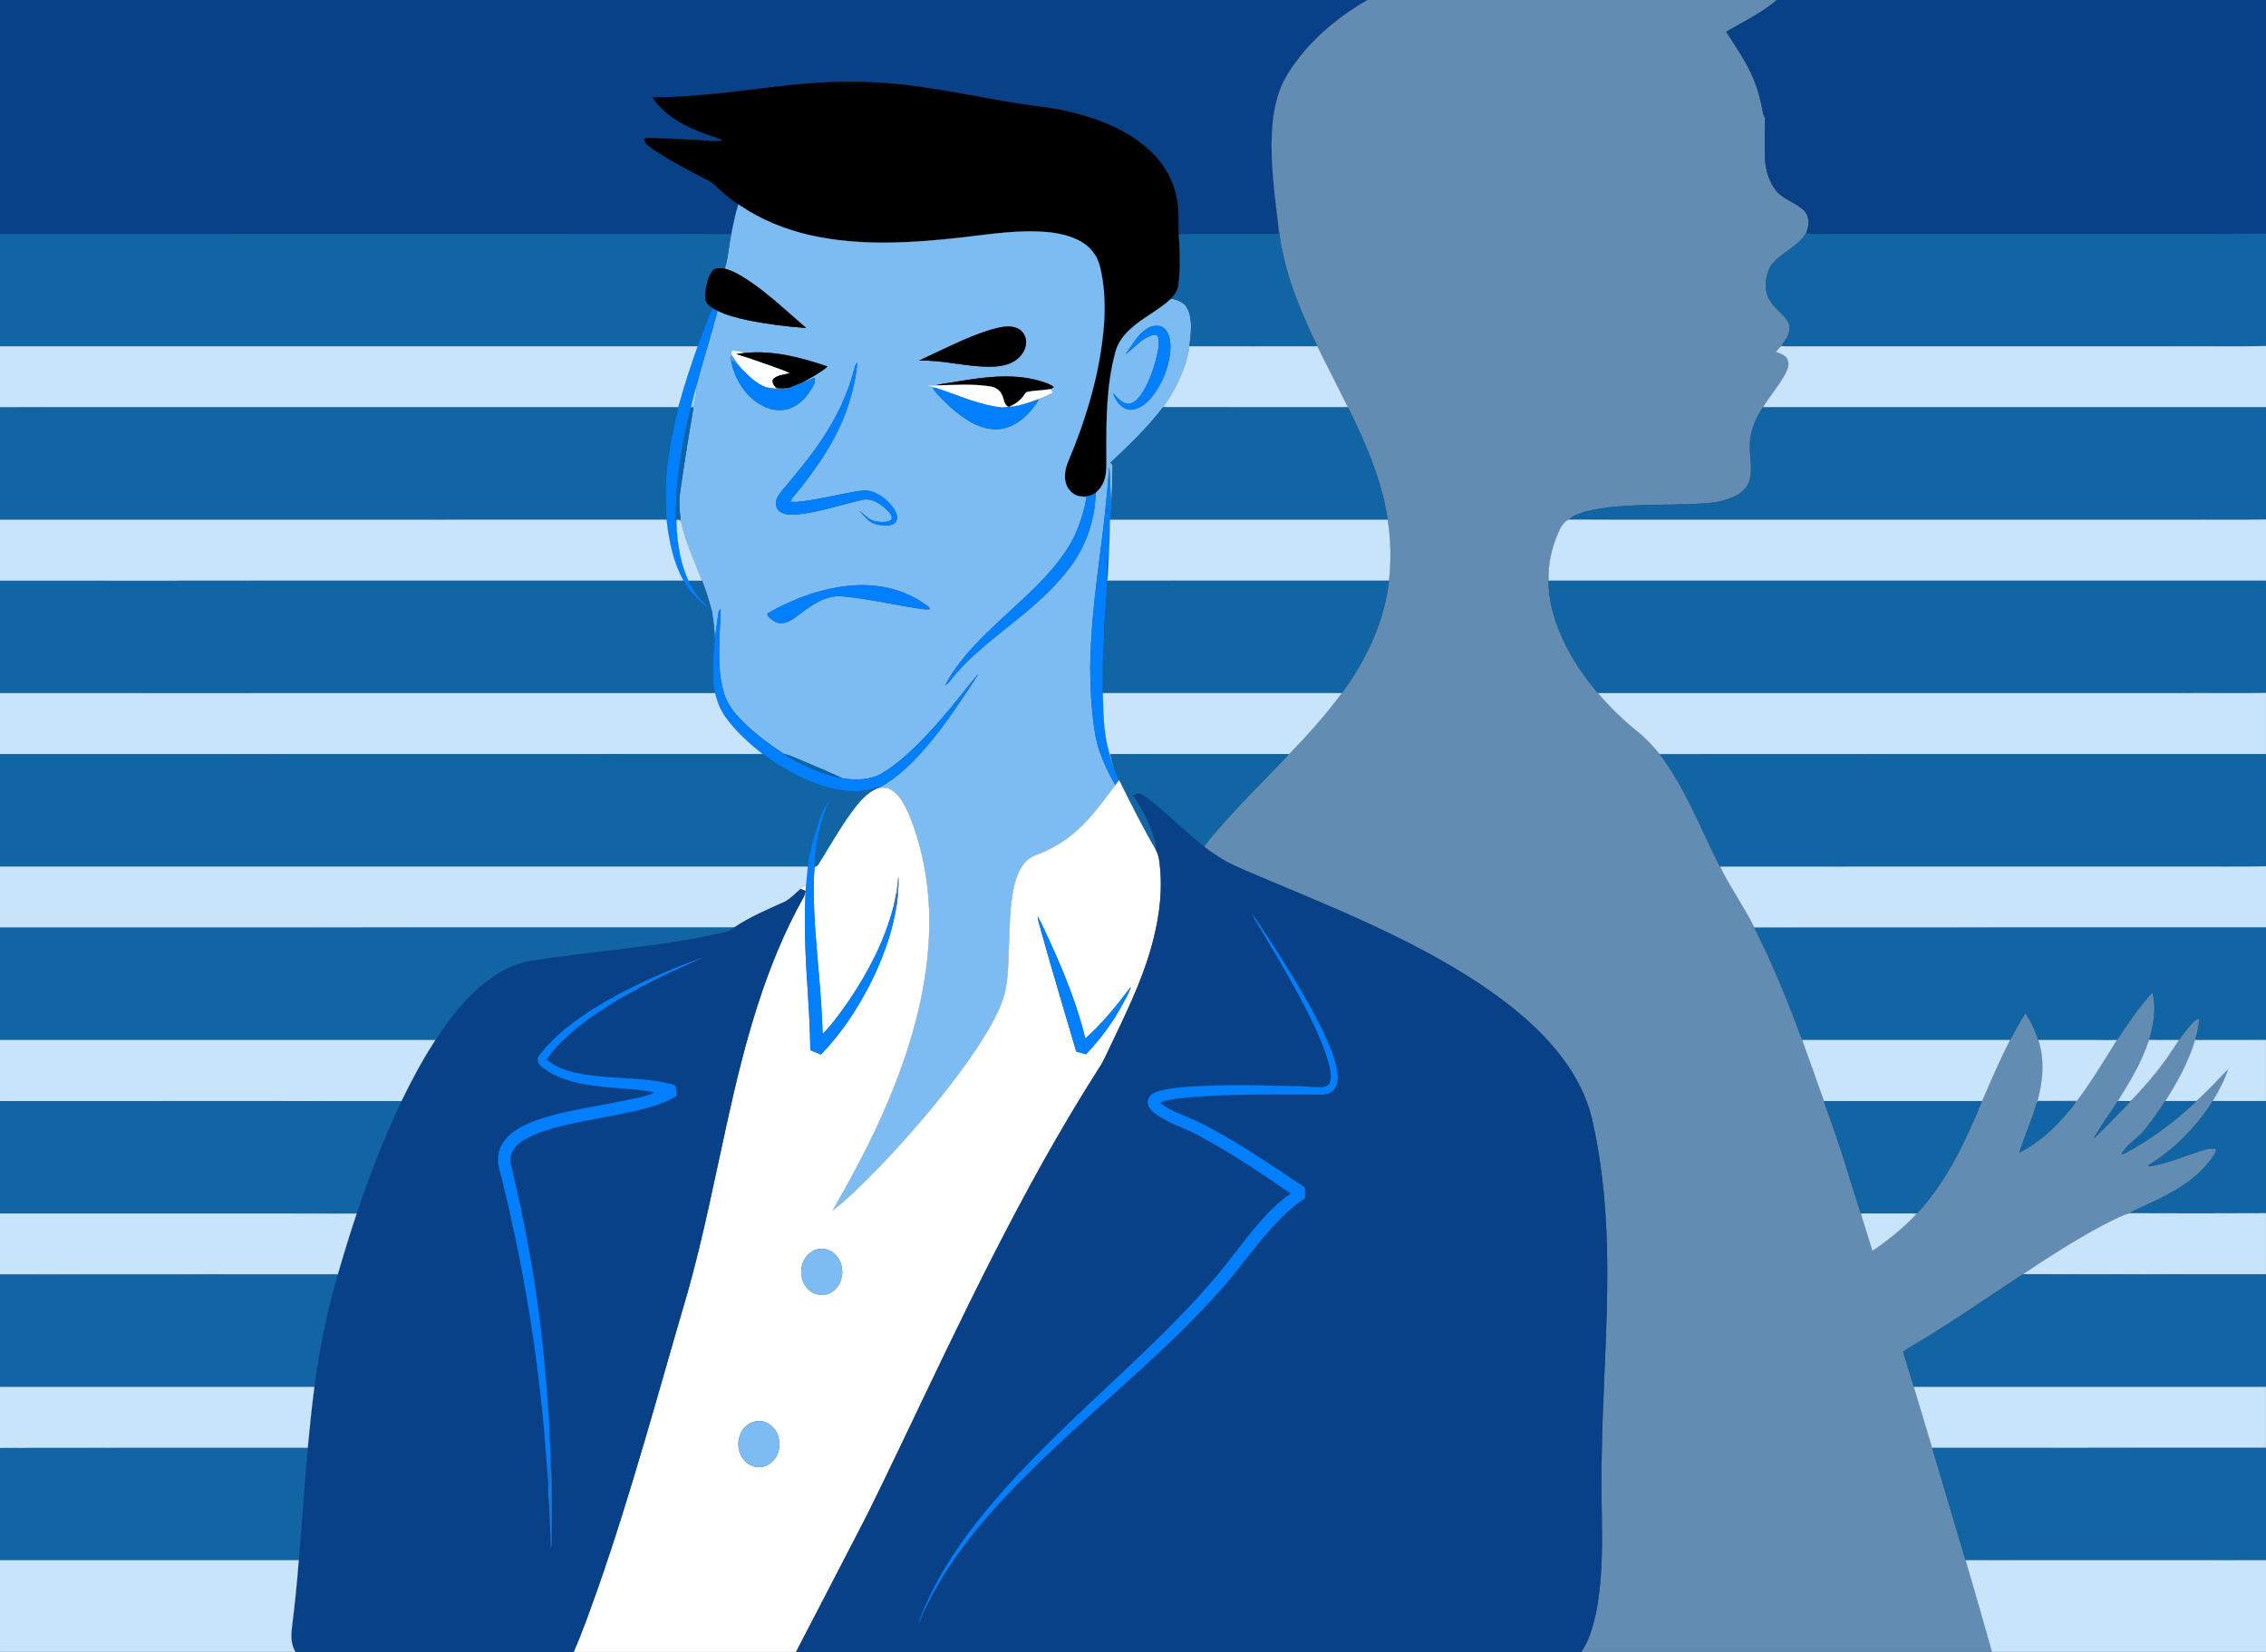 <?xml version="1.0" encoding="UTF-8"?>
<!DOCTYPE svg  PUBLIC '-//W3C//DTD SVG 1.1//EN'  'http://www.w3.org/Graphics/SVG/1.1/DTD/svg11.dtd'>
<svg enable-background="new 0 0 1920 1400" version="1.1" viewBox="0 0 1920 1400" xml:space="preserve" xmlns="http://www.w3.org/2000/svg">
<rect x="0" y="0" width="1920" height="1400" fill="#333333" stroke="none"/>
<g stroke-width=".094">
	<path d="m0 0h1158.6c-21.94 12.7-42.13 28.85-57.83 48.86-6.51 8.45-12.62 17.4-16.33 27.46-4.37 11.75-6.13 24.29-6.77 36.75-1.24 26.75 2.59 53.34 5.67 79.83 0.05 1.74 0.04 3.49 0.05 5.24-18.8 0.27-37.62-0.01-56.42 0.08-9.42 0.2-18.86-0.43-28.25 0.44-0.65-9.88 0.44-19.88-1.53-29.64-2.95-17.5-12.97-33.4-26.59-44.6-11.98-10.28-26.32-17.42-41.05-22.85-16.17-5.68-32.99-9.49-50.01-11.41-43.97-5.69-87.16-16.96-131.49-19.91-25-1.88-50.13-0.85-75.06 1.5-39.98 4.24-79.86 10.8-120.16 10.76 10.19 15.37 27.27 24.51 44.22 30.65 5.14 2.15 10.74 3.21 15.59 6.04-8.91 1.01-17.8-0.65-26.7-0.73-7.99-0.28-15.94-1.14-23.93-1.11-5.35 0.09-10.72-0.89-16.04-0.01-0.05 4.84 4.85 7.01 8.11 9.61 15.1 10.04 31.26 18.36 47.39 26.58 1.42 0.84 2.69 1.91 3.9 3.04 6.55 6.45 13.69 12.31 21.36 17.37l-1.15-0.73c-2.6 8.22-4.24 16.71-5.96 25.15-49.89-0.32-99.79-0.08-149.68-0.15-156.65-0.04-313.3 0.07-469.95-0.04v-198.18z" fill="#084188" stroke="#084188"/>
	<path d="m1158.6 0h347.02c-12.92 11.04-28.39 18.38-42.94 26.94 8.47 13.27 17.65 26.27 23.55 40.96 3.36 8.41 5.76 17.2 7.31 26.12 0.32 2.16 1.01 4.27 2.13 6.16-0.61 9.6-0.19 19.23-0.34 28.85-0.18 11.28 2.28 23.17 9.37 32.22 6.49 8.34 17.9 10.43 24.89 18.2 3.76 5.19 3.48 12.56 0.66 18.13-4.4 7.74-12.31 12.31-19.16 17.58-4.81 3.75-10.03 7.67-12.38 13.51-3.23 8.16-3.99 18.04 0.84 25.76 4.05 7.39 12.15 11.56 15.85 19.16 3.12 7.18-2.03 14.32-6.31 19.73-1.45 1.63-2.97 3.2-4.33 4.9 3.53 1.37 7.77 2.52 9.68 6.15 2.26 4.56-0.2 9.59-2.39 13.68-5.5 9.45-12.57 17.88-18.34 27.17-5.85 8.9-10.42 19.05-10.89 29.83-0.68 10.28 2.26 20.68 0.03 30.86-1.57 7.4-7.87 12.58-14.54 15.4-10.69 5.1-22.76 5.19-34.33 5.91-23.66 0.8-47.4 0.21-70.97 2.78-9.65 1.21-19.37 2.86-28.35 6.75-2.02 0.87-3.75 2.25-5.45 3.59-4.83 2.15-7.16 7.23-9.13 11.8-5.52 12.57-8.38 26.31-7.97 40.05-0.02 16.69 4.69 33.06 11.47 48.2 7.68 17.11 18.33 32.76 30.42 47.06 10.26 11.9 21.52 22.97 33.8 32.79 6.97 5.54 12.96 12.19 18.62 19.03 21.88 28.9 34.59 63.16 50.93 95.2 8.78 17.76 20.33 33.98 29.15 51.74 15.61 30.79 28.62 62.81 40.49 95.2 6.32 17.19 12.33 34.49 18.45 51.75 6 17.5 12.45 34.84 17.85 52.54 4.5 14.21 8.93 28.45 13.39 42.68 3.31 10.54 6.45 21.14 9.84 31.66 13.59-9.22 26.47-19.56 37.64-31.63 25.49-27.06 41.07-61.37 55.29-95.24 7.52-17.42 14.99-34.89 23.71-51.75 4.05-7.74 8.17-15.46 12.93-22.79 4.91 6.89 8.3 14.79 11 22.78 5.55 16.72 3.96 34.85-0.7 51.58 11.15-0.08 22.31 0.02 33.47-0.05 12.3-16.47 22.9-34.1 33.8-51.5 9.25-14.04 18.68-28.05 30.11-40.43 3.48 13.34 1.21 27.41-2.84 40.36-6.04 18.51-16.07 35.35-26.41 51.73-6.77 10.68-14.32 20.88-20.61 31.86 10.85-10.19 21.01-21.11 31.38-31.78 10.05-10.29 19.54-21.17 28.1-32.74 4.57-6.15 8.56-12.7 12.88-19.03 3.83-5.44 7.69-10.95 12.53-15.57 1.23-1.34 3.02-1.8 4.6-2.64-0.21 6.19-1.72 12.23-3.37 18.18-5.63 18.46-14.93 35.56-25.32 51.74-5.77 8.65-11.64 17.26-18.18 25.35-5.92 7.01-15.02 11.41-18.9 20.02 6.19-2.33 11.64-6.19 17.33-9.5 16.61-10.25 31.93-22.5 46.14-35.85 9.39-8.65 18.13-17.97 26.95-27.19-3.19 9.57-7.91 18.58-13.14 27.18-13.77 22-32.58 40.88-54.66 54.53 0.24 0.21 0.71 0.64 0.94 0.85 16.9-2.55 32.36-10.34 48.81-14.63 2.54-0.7 5.2-0.55 7.83-0.5-0.31 4.51-3.58 7.89-6.13 11.34-12.92 16.55-31.97 26.68-50.66 35.38-5.54 2.83-11.56 4.7-16.76 8.17-8.21 2.46-15.66 6.9-23.37 10.57-23 12.55-45.19 26.55-66.93 41.16-32.08 20.96-63.48 43.03-96.6 62.37-1.67 1.02-3.28 2.14-4.83 3.32 3.14 9.85 6.01 19.79 9.07 29.68 5.21 17.24 10.4 34.49 15.57 51.75 9.48 31.72 18.9 63.46 28.28 95.22 7.51 25.87 15.05 51.73 22.34 77.66h-348.01c6.54-9.52 9.68-20.9 12.26-32.02 8.84-43.8 3.62-88.66 5.02-132.96 0.71-53.36 4.96-106.63 4.72-160.01-0.09-43.08-3.53-86.35-13.31-128.37-8.08-32.01-29.09-59.06-53.21-80.85-26.31-23.74-56.57-42.63-87.68-59.38-38.37-20.53-78.45-37.62-118.57-54.37-14.51-6.13-29.1-12.08-43.44-18.61-9.07-4.17-17.39-9.76-25.33-15.77 4.29-6.67 9.81-12.42 14.97-18.41 18.16-20.8 37.98-40.04 56.96-60.08 15.86-16.37 31.13-33.39 44.7-51.73 20.56-27.97 36.09-60.44 39.96-95.24 2-17.2 1.51-34.64-1.07-51.75-5-33.58-18.73-65.03-33.7-95.22-8.52-17.33-17.46-34.44-25.96-51.78-15.36-31.79-29.11-65.13-32.78-100.55-3.08-26.49-6.91-53.08-5.67-79.83 0.64-12.46 2.4-25 6.77-36.75 3.71-10.06 9.82-19.01 16.33-27.46 15.7-20.01 35.89-36.16 57.83-48.86m566.18 937.93c-3.85 13.22-9.72 25.75-13.75 38.9 14.43-7.41 26.94-18.15 37.65-30.25 3.44-4.27 7.61-8.08 10.08-13.01-10.28-0.23-20.57-0.1-30.85-0.08-2.45-0.25-2.36 2.9-3.13 4.44z" fill="#628CB2" stroke="#628CB2"/>
	<path d="m1505.6 0h414.37v198.08c-50 0.32-100 0.02-150.01 0.15-78.33 0.04-156.67-0.08-235 0.05-1.62-0.13-3.18-0.41-4.73-0.7 2.82-5.57 3.1-12.94-0.66-18.13-6.99-7.77-18.4-9.86-24.89-18.2-7.09-9.05-9.55-20.94-9.37-32.22 0.15-9.62-0.27-19.25 0.34-28.85-1.12-1.89-1.81-4-2.13-6.16-1.55-8.92-3.95-17.71-7.31-26.12-5.9-14.69-15.08-27.69-23.55-40.96 14.55-8.56 30.02-15.9 42.94-26.94z" fill="#084188" stroke="#084188"/>
	<path d="m673 71.75c24.93-2.35 50.06-3.38 75.06-1.5 44.33 2.95 87.52 14.22 131.49 19.91 17.02 1.92 33.84 5.73 50.01 11.41 14.73 5.43 29.07 12.57 41.05 22.85 13.62 11.2 23.64 27.1 26.59 44.6 1.97 9.76 0.88 19.76 1.53 29.64 1.01 14.06 1.59 28.3-0.21 42.32-0.42 4.68-3.1 8.74-6.2 12.11-10.42 10-23.96 15.92-34.51 25.77-5.82 5.2-10.69 11.74-12.67 19.39-7.66 27.85-7.76 57-7.69 85.67-0.17 7.92 0.79 16.12-1.99 23.71-1.34 3.99-4.05 7.33-7.12 10.14-4.21 2.76-9.39 3.6-14.31 2.72-4.82-1.39-8.93-5.1-10.57-9.87-2.12-5.96-1.05-12.52 1.13-18.3 15.99-37.94 28.14-78.04 30.95-119.3 0.78-16.06 0.37-32.39-3.8-48.02-1.92-7.27-6.42-13.84-12.59-18.15-8.83-6.28-19.69-8.78-30.28-10.02-24.69-2.38-49.34 1.52-73.8 4.43-42.49 4.68-86.05 7.56-128.13-1.82-21.37-4.81-42.07-13.12-60.2-25.49-7.67-5.06-14.81-10.92-21.36-17.37-1.21-1.13-2.48-2.2-3.9-3.04-16.13-8.22-32.29-16.54-47.39-26.58-3.26-2.6-8.16-4.77-8.11-9.61 5.32-0.88 10.69 0.1 16.04 0.01 7.99-0.03 15.94 0.83 23.93 1.11 8.9 0.08 17.79 1.74 26.7 0.73-4.85-2.83-10.45-3.89-15.59-6.04-16.95-6.14-34.03-15.28-44.22-30.65 40.3 0.04 80.18-6.52 120.16-10.76z" stroke="#000"/>
	<path d="m619.63 198.37c1.72-8.44 3.36-16.93 5.96-25.15l1.15 0.73c18.13 12.37 38.83 20.68 60.2 25.49 42.08 9.38 85.64 6.5 128.13 1.82 24.46-2.91 49.11-6.81 73.8-4.43 10.59 1.24 21.45 3.74 30.28 10.02 6.17 4.31 10.67 10.88 12.59 18.15 4.17 15.63 4.58 31.96 3.8 48.02-2.81 41.26-14.96 81.36-30.95 119.3-2.18 5.78-3.25 12.34-1.13 18.3 1.64 4.77 5.75 8.48 10.57 9.87 2.23 0.35 4.48 0.49 6.74 0.67-3 15.95-8.1 31.76-17.27 45.28-15.21 23.05-36.57 40.9-56.55 59.6-13.53 12.77-27.04 25.78-37.75 41.09-2.97 4.38-6.17 8.7-7.98 13.73 1.13-1.06 2.31-2.1 3.32-3.28 17.47-22.91 41.48-39.36 63.35-57.69 13.97-11.64 27.47-24.08 38.37-38.72 13.79-18.11 21.59-40.68 22.08-63.4 3.07-2.81 5.78-6.15 7.12-10.14 2.78-7.59 1.82-15.79 1.99-23.71-0.07-28.67 0.03-57.82 7.69-85.67 1.98-7.65 6.85-14.19 12.67-19.39 10.55-9.85 24.09-15.77 34.51-25.77 5.48 0.98 11.43 3.21 13.92 8.64 4.66 9.92 2.62 21.27 1.57 31.75-2.81 18.84-11.33 36.34-22.39 51.68-13.12 17.24-28.83 32.25-44.57 47.05 0.48 0.38 1.42 1.12 1.89 1.5-0.15 11.26-0.4 22.53-1.04 33.78-1.32-10.48-0.59-21.1-1.96-31.56-0.6 11-1.78 21.96-2.8 32.93-4.35 42.72-11.98 85.17-12.88 128.18-0.79 11.3 0.23 22.6 0.45 33.9 0.84 11.19 1.82 22.4 3.88 33.45 2.94 14.57 9.39 28.16 16.68 41.01-11.65 15.37-22.97 31.45-38.38 43.34-7.5 5.87-15.87 10.61-24.66 14.25-4.51 1.89-9.46 3.38-12.82 7.14-5.84 6.25-8.59 14.67-10.35 22.88-3.67 17.44-3.17 35.33-4.17 53.03-0.41 13.96-0.53 28.28-5.09 41.64-5.5 15.06-14.05 28.75-22.81 42.09-19 28.16-40.72 54.39-63.38 79.66-12.48 13.85-25.46 27.23-38.92 40.12-6.17 5.77-12.39 11.54-19.21 16.55 20.31-35.14 39.22-71.22 53.8-109.15 17.36-44.84 29.02-92.57 28.29-140.9-0.77-30.13-6.26-60.41-18.28-88.16-3.39-7.08-7.3-14.73-14.39-18.74-3.06-1.88-6.76-1.67-10.17-1.29l1.06-0.65c20.48-11.63 36.22-29.72 50.51-48.09 4.26-5.59 8.26-11.36 12.35-17.08 7.08-10.19 14.14-20.44 20.54-31.07-8.25 9.75-15.95 19.95-24.15 29.74-8.92 10.73-18.2 21.18-28.12 31.01-9.08 8.92-18.76 17.39-29.79 23.84-9.89 5.72-21.83 5.74-32.82 4.11-14.42-6.75-29.24-12.6-43.84-18.94-2.01-0.84-4.14-1.3-6.23-1.83-14.38-9.6-28.48-19.96-39.96-32.99-4.49-5.17-8.33-11.02-10.39-17.59-4.95-15.24-4.52-31.47-4.13-47.28 0.09-8.42 1.42-16.83 0.76-25.25-0.92 1.57-1.68 3.23-1.79 5.08-0.85 7.13-1.93 14.24-2.9 21.37-0.02-8.15-1.28-16.19-2.44-24.22-0.3-2.09-1.16-4.03-1.75-6.03-1.77-6.73-4.08-13.29-6.56-19.77-5.2-13.52-11.3-26.72-15.45-40.63-1.05-3.41-1.43-7.01-2.83-10.3-0.69-0.19-2.06-0.56-2.75-0.75-0.13 2.89-0.3 5.77-0.35 8.66-0.3-2.96-0.72-5.92-0.83-8.89 1.01 0 3.03-0.01 4.05-0.01-1.03-7.39-1.6-14.9-0.57-22.32 3.39-24.31 7.31-48.53 11.42-72.72l-2.13 0.23 0.01-0.02c3.43-0.23 3.07-3.99 3.73-6.44 0.44-3.23 1.81-6.65 0.19-9.76 5.84-22.07 12.81-43.84 18.64-65.92 8.03 3.91 16.74 6.08 25.43 7.97 16.33 3.34 32.92 5.4 49.54 6.59-15.97-13.7-31.21-28.39-48.75-40.15-6.32-4.1-12.88-8.12-20.21-10.11 3.22-9.46 3.39-19.58 5.61-29.28m352.11 80.4c-8.17 4.79-12.17 13.73-17.77 20.95 6.99-4.49 12.02-11.71 19.92-14.83 2.35-1.03 6.25-2.56 7.47 0.76 1.25 6.79-0.49 13.67-2.12 20.25-2.92 10.03-6.54 20.05-12.5 28.71-2.56 3.59-6.01 7.31-10.66 7.69-5.71-0.45-9.36-5.39-12.99-9.21 2.31 6.65 7.14 13.87 14.93 14.13 7.74-0.29 13.99-5.86 18.55-11.66 8.16-10.53 13.34-23.38 14.86-36.62 0.56-6.63 0.51-14.07-3.81-19.55-3.94-4.67-11.32-3.95-15.88-0.62m-132.42 0.72c-21.04 6.52-40.55 16.93-60.48 26.11 20.22-0.69 39.95 5.38 60.15 5.15 6.89-0.05 14.09-0.91 20.1-4.53 5.37-3.19 9.73-8.71 10.25-15.09 0.48-5.27-2.42-10.87-7.42-12.91-7.28-3.21-15.34-0.61-22.6 1.27m-219.19 17.72c-0.07 1.33-0.74 2.75 0.06 4-2.33 1.17-1.09 3.66-0.53 5.47 2.96 13.85 10.66 27.08 22.66 34.94 7.3 4.93 16.69 7.54 25.33 4.92 9.96-2.78 17.06-11.31 21.68-20.15 1.21-1.89 1.07-4.17 1.2-6.31-3.97 1.34-7.52 3.75-11.67 4.54 7.67-4.23 15.6-8.29 22.32-13.97-22.69-7.84-46.71-13.99-70.89-11.42-2.99-2.01-6.74-1.78-10.16-2.02m103.69 15.71c-5.48 21.02-14.89 40.92-26.99 58.93-9.31 14.11-20.17 27.09-30.94 40.09-2.86 3.48-6.2 6.76-7.81 11.06-1.3 3.5-0.63 8 2.48 10.34 4.15 2.93 9.52 3.22 14.42 2.69 18.95-1.84 37.01-8.25 55.5-12.38 7.91-1.99 15.23 3.08 20.77 8.14 2.14 2.28 5.29 5.1 4.25 8.58-3.82 2.81-9.14 2.1-13.56 1.49-5.63-0.96-9.34-5.58-13.61-8.88 2.5 2.71 4.89 5.54 7.63 8.02 4.08 3.59 9.8 4.1 14.99 4.43 3.13-0.11 7.07-0.83 8.49-4.04 1.64-3.36-0.14-7.15-1.92-10.07-4.61-6.75-11.28-12.28-19.1-14.86-5.42-1.6-11.07-0.21-16.48 0.69-15.65 2.73-31.09 6.83-46.95 8.27-1.76 0.09-3.52 0-5.26-0.13 0.57-1.24 1.04-2.55 1.93-3.61 17.12-20.66 33.1-42.77 43.24-67.78 5.75-14.86 10.07-30.44 11.45-46.34-1.79 1.23-2 3.44-2.53 5.36m88.12 10.31c-6.48 1.2-13.08 1.8-19.47 3.42-2.14 0.03-4.28-0.13-6.4-0.19 2.36 0.73 4.7 1.51 7.05 2.32-0.75-0.04-2.25-0.1-3.01-0.14 1.95 3.33 4.8 5.97 7.41 8.76 7.44 7.66 15.57 14.81 24.86 20.15 8.81 5 19.41 7.89 29.43 5.16 12.31-3.52 21.85-13.33 28.32-24.01-0.58 0.05-1.73 0.16-2.31 0.22 4.86-1.76 9.73-3.57 14.21-6.21-0.6-1.04-1.29-2.01-1.98-2.96 0.7-0.42 2.1-1.27 2.79-1.69-3.95-3.21-9.03-4.38-13.81-5.77-22-5.78-45.02-2.75-67.09 0.94m-92.65 173.23c-24.44 2.54-48 11.29-69.17 23.56 0.46 3.38 4.28 5.28 6.92 7.02 7.17 3.43 14.35-1.94 19.91-6.06 10.61-8.25 22.88-17.08 37.07-15.6 20.87 1.85 41.32 6.72 62 9.93 3.96 0.51 7.97 1.6 11.97 0.9-0.8-2.38-3.54-3.32-5.34-4.83-18.26-12.84-41.42-17.14-63.36-14.92z" fill="#7DBCF2" stroke="#7DBCF2"/>
	<path d="m1083.4 192.9c3.67 35.42 17.42 68.76 32.78 100.55-36.11 0.09-72.22 0.05-108.32 0.03 1.05-10.48 3.09-21.83-1.57-31.75-2.49-5.43-8.44-7.66-13.92-8.64 3.1-3.37 5.78-7.43 6.2-12.11 1.8-14.02 1.22-28.26 0.21-42.32 9.39-0.87 18.83-0.24 28.25-0.44 18.8-0.09 37.62 0.19 56.42-0.08-0.01-1.75 0-3.5-0.05-5.24z" fill="#1165A5" stroke="#1165A5"/>
	<path d="m1511.1 215.16c6.85-5.27 14.76-9.84 19.16-17.58 1.55 0.29 3.11 0.57 4.73 0.7 78.33-0.13 156.67-0.01 235-0.05 50.01-0.13 100.01 0.17 150.01-0.15v95.21c-24.32 0.49-48.67 0.07-73 0.21h-322.01c-5.3-0.02-10.6 0.11-15.89-0.18 4.28-5.41 9.43-12.55 6.31-19.73-3.7-7.6-11.8-11.77-15.85-19.16-4.83-7.72-4.07-17.6-0.84-25.76 2.35-5.84 7.57-9.76 12.38-13.51z" fill="#1165A5" stroke="#1165A5"/>
	<path d="m0 198.18c156.65 0.11 313.3 0 469.95 0.04 49.89 0.07 99.79-0.17 149.68 0.15-2.22 9.7-2.39 19.82-5.61 29.28-3.7-0.4-8.59-1.16-10.88 2.59-4.33 6.66-5.66 15-5.36 22.82 0.03 5.23 5.51 7.34 9.2 9.79-1.36-0.16-2.73-0.3-4.08-0.41-4.15 10.27-7.7 20.77-11.84 31.04-197.02 0.04-394.04 0.01-591.06 0.01v-95.31z" fill="#1165A5" stroke="#1165A5"/>
	<path d="m603.14 230.24c2.29-3.75 7.18-2.99 10.88-2.59 7.33 1.99 13.89 6.01 20.21 10.11 17.54 11.76 32.78 26.45 48.75 40.15-16.62-1.19-33.21-3.25-49.54-6.59-8.69-1.89-17.4-4.06-25.43-7.97-0.25-0.12-0.77-0.38-1.03-0.5-3.69-2.45-9.17-4.56-9.2-9.79-0.3-7.82 1.03-16.16 5.36-22.82z" stroke="#000"/>
	<path d="m602.9 262.44c1.35 0.11 2.72 0.25 4.08 0.41 0.26 0.12 0.78 0.38 1.03 0.5-5.83 22.08-12.8 43.85-18.64 65.92-1.43 5.37-2.91 10.73-3.92 16.2l-0.01 0.02c-7.76 30.99-12.93 62.81-12.77 94.82 0.11 2.97 0.53 5.93 0.83 8.89 1.12 14.71 3.63 29.59 9.96 43.03 4.15 8.83 10.11 16.93 18.08 22.68-0.02-0.73-0.07-2.19-0.1-2.92 0.59 2 1.45 3.94 1.75 6.03-1.18-3.71-5.58-3.75-8.08-6.12-5.97-6-12.24-11.98-15.99-19.71-8.75-15.88-12.45-33.92-14.34-51.79-0.55-8.77-1.03-17.58-0.91-26.37 0.6-23.29 5.42-46.19 10.73-68.8 4.67-17.5 10.39-34.69 16.46-51.75 4.14-10.27 7.69-20.77 11.84-31.04z" fill="#017FFE" stroke="#017FFE"/>
	<path d="m971.74 278.77c4.56-3.33 11.94-4.05 15.88 0.62 4.32 5.48 4.37 12.92 3.81 19.55-1.52 13.24-6.7 26.09-14.86 36.62-4.56 5.8-10.81 11.37-18.55 11.66-7.79-0.26-12.62-7.48-14.93-14.13 3.63 3.82 7.28 8.76 12.99 9.21 4.65-0.38 8.1-4.1 10.66-7.69 5.96-8.66 9.58-18.68 12.5-28.71 1.63-6.58 3.37-13.46 2.12-20.25-1.22-3.32-5.12-1.79-7.47-0.76-7.9 3.12-12.93 10.34-19.92 14.83 5.6-7.22 9.6-16.16 17.77-20.95z" fill="#017FFE" stroke="#017FFE"/>
	<path d="m839.32 279.49c7.26-1.88 15.32-4.48 22.6-1.27 5 2.04 7.9 7.64 7.42 12.91-0.52 6.38-4.88 11.9-10.25 15.09-6.01 3.62-13.21 4.48-20.1 4.53-20.2 0.23-39.93-5.84-60.15-5.15 19.93-9.18 39.44-19.59 60.48-26.11z" stroke="#000"/>
	<path d="m0 293.49c197.02 0 394.04 0.03 591.06-0.01-6.07 17.06-11.79 34.25-16.46 51.75-191.54 0.02-383.07-0.05-574.6 0.04v-51.78z" fill="#C8E4FA" stroke="#C8E4FA"/>
	<path d="m1007.8 293.48c36.1 0.02 72.21 0.06 108.32-0.03 8.5 17.34 17.44 34.45 25.96 51.78-52.23-0.04-104.45 0.09-156.67-0.07 11.06-15.34 19.58-32.84 22.39-51.68z" fill="#C8E4FA" stroke="#C8E4FA"/>
	<path d="m1504.8 298.22c1.36-1.7 2.88-3.27 4.33-4.9 5.29 0.29 10.59 0.16 15.89 0.18h322.01c24.33-0.14 48.68 0.28 73-0.21v51.93c-142.1 0.02-284.19 0.02-426.28 0 5.77-9.29 12.84-17.72 18.34-27.17 2.19-4.09 4.65-9.12 2.39-13.68-1.91-3.63-6.15-4.78-9.68-6.15z" fill="#C8E4FA" stroke="#C8E4FA"/>
	<path d="m620.13 297.21c3.42 0.24 7.17 0.01 10.16 2.02-2.1 0.23-4.18 0.51-6.26 0.83 10.25 3.05 20.33 6.66 30.4 10.26 4.99 1.87 10.1 3.44 14.87 5.85-4.48 1.49-9.69 1.51-13.54 4.5-2.55 2.27-0.22 5.67 1.54 7.63l0.56 1.22c-2.82-0.39-5.63-0.8-8.45-1.17-8.31-2.76-14.46-9.22-20.55-15.18-3.03-3.88-6.35-7.58-8.67-11.96-0.8-1.25-0.13-2.67-0.06-4z" fill="#FEFFFF" stroke="#FEFFFF"/>
	<path d="m630.29 299.23c24.18-2.57 48.2 3.58 70.89 11.42-6.72 5.68-14.65 9.74-22.32 13.97-3.1 1.34-6.26 2.54-9.38 3.83-4.02 0.97-8.23 1.34-12.18-0.15-1.76-1.96-4.09-5.36-1.54-7.63 3.85-2.99 9.06-3.01 13.54-4.5-4.77-2.41-9.88-3.98-14.87-5.85-10.07-3.6-20.15-7.21-30.4-10.26 2.08-0.32 4.16-0.6 6.26-0.83z" stroke="#000"/>
	<path d="m619.66 306.68c-0.56-1.81-1.8-4.3 0.53-5.47 2.32 4.38 5.64 8.08 8.67 11.96-2.75-2-5.15-4.43-7.16-7.17-0.51 0.17-1.53 0.51-2.04 0.68z" fill="#4B9BE7" stroke="#4B9BE7"/>
	<path d="m619.66 306.68c0.51-0.17 1.53-0.51 2.04-0.68 2.01 2.74 4.41 5.17 7.16 7.17 6.09 5.96 12.24 12.42 20.55 15.18 3.72 3.38 9.04 1.97 13.59 2.26 2.44 0.28 4.65-0.57 6.48-2.16 3.12-1.29 6.28-2.49 9.38-3.83 4.15-0.79 7.7-3.2 11.67-4.54-0.13 2.14 0.01 4.42-1.2 6.31-4.62 8.84-11.72 17.37-21.68 20.15-8.64 2.62-18.03 0.01-25.33-4.92-12-7.86-19.7-21.09-22.66-34.94z" fill="#0080FF" stroke="#0080FF"/>
	<path d="m723.82 312.92c0.53-1.92 0.74-4.13 2.53-5.36-1.38 15.9-5.7 31.48-11.45 46.34-10.14 25.01-26.12 47.12-43.24 67.78-0.89 1.06-1.36 2.37-1.93 3.61 1.74 0.13 3.5 0.22 5.26 0.13 15.86-1.44 31.3-5.54 46.95-8.27 5.41-0.9 11.06-2.29 16.48-0.69 7.82 2.58 14.49 8.11 19.1 14.86 1.78 2.92 3.56 6.71 1.92 10.07-1.42 3.21-5.36 3.93-8.49 4.04-5.19-0.33-10.91-0.84-14.99-4.43-2.74-2.48-5.13-5.31-7.63-8.02 4.27 3.3 7.98 7.92 13.61 8.88 4.42 0.61 9.74 1.32 13.56-1.49 1.04-3.48-2.11-6.3-4.25-8.58-5.54-5.06-12.86-10.13-20.77-8.14-18.49 4.13-36.55 10.54-55.5 12.38-4.9 0.53-10.27 0.24-14.42-2.69-3.11-2.34-3.78-6.84-2.48-10.34 1.61-4.3 4.95-7.58 7.81-11.06 10.77-13 21.63-25.98 30.94-40.09 12.1-18.01 21.51-37.91 26.99-58.93z" fill="#017FFE" stroke="#017FFE"/>
	<path d="m811.94 323.23c22.07-3.69 45.09-6.72 67.09-0.94 4.78 1.39 9.86 2.56 13.81 5.77-0.69 0.42-2.09 1.27-2.79 1.69-6.29 1.21-12.78 1.02-19.06 2.25-1.66 0.13-2.41 1.68-3.27 2.84-2.95 4.48-7.52 7.64-12.36 9.8-0.23 0.03-0.69 0.1-0.92 0.13-3.86-1.74-3.63-6.58-5.37-9.87-1.57-4.26-5.75-6.83-10.11-7.4-15.38-2.47-31.01-1.11-46.49-0.85 6.39-1.62 12.99-2.22 19.47-3.42z" stroke="#000"/>
	<path d="m786.07 326.46c2.12 0.06 4.26 0.22 6.4 0.19 15.48-0.26 31.11-1.62 46.49 0.85 4.36 0.57 8.54 3.14 10.11 7.4 1.74 3.29 1.51 8.13 5.37 9.87-4.41 1.32-8.96 0.2-13.34-0.58-16.58-3.16-32.07-10.06-47.98-15.41-2.35-0.81-4.69-1.59-7.05-2.32z" fill="#fff" stroke="#fff"/>
	<path d="m649.41 328.35c2.82 0.37 5.63 0.78 8.45 1.17l-0.56-1.22c3.95 1.49 8.16 1.12 12.18 0.15-1.83 1.59-4.04 2.44-6.48 2.16-4.55-0.29-9.87 1.12-13.59-2.26z" fill="#3083D3" stroke="#3083D3"/>
	<path d="m790.11 328.64c0.76 0.04 2.26 0.1 3.01 0.14 15.91 5.35 31.4 12.25 47.98 15.41 4.38 0.78 8.93 1.9 13.34 0.58 0.23-0.03 0.69-0.1 0.92-0.13 7.77-0.46 15.17-3.17 22.46-5.72 0.58-0.06 1.73-0.17 2.31-0.22-6.47 10.68-16.01 20.49-28.32 24.01-10.02 2.73-20.62-0.16-29.43-5.16-9.29-5.34-17.42-12.49-24.86-20.15-2.61-2.79-5.46-5.43-7.41-8.76z" fill="#017FFF" stroke="#017FFF"/>
	<path d="m870.99 332c6.28-1.23 12.77-1.04 19.06-2.25 0.69 0.95 1.38 1.92 1.98 2.96-4.48 2.64-9.35 4.45-14.21 6.21-7.29 2.55-14.69 5.26-22.46 5.72 4.84-2.16 9.41-5.32 12.36-9.8 0.86-1.16 1.61-2.71 3.27-2.84z" fill="#FDFFFF" stroke="#FDFFFF"/>
	<path d="m589.37 329.27c1.62 3.11 0.25 6.53-0.19 9.76-0.66 2.45-0.3 6.21-3.73 6.44 1.01-5.47 2.49-10.83 3.92-16.2z" fill="#94D4FE" stroke="#94D4FE"/>
	<path d="m0 345.27c191.53-0.09 383.06-0.02 574.6-0.04-5.31 22.61-10.13 45.51-10.73 68.8-0.12 8.79 0.36 17.6 0.91 26.37-188.26 0.16-376.52 0.02-564.78 0.07v-95.2z" fill="#1165A5" stroke="#1165A5"/>
	<path d="m940.85 392.21c15.74-14.8 31.45-29.81 44.57-47.05 52.22 0.16 104.44 0.03 156.67 0.07 14.97 30.19 28.7 61.64 33.7 95.22-78.41 0.05-156.83-0.01-235.24 0.03 0.52-4.32 1.03-8.64 1.15-12.99 0.64-11.25 0.89-22.52 1.04-33.78-0.47-0.38-1.41-1.12-1.89-1.5z" fill="#1165A5" stroke="#1165A5"/>
	<path d="m1482.8 375.05c0.47-10.78 5.04-20.93 10.89-29.83 142.09 0.02 284.18 0.02 426.28 0v95.03c-23.33 0.51-46.68 0.07-70.01 0.22h-349c-57.25-0.08-114.51 0.16-171.77-0.13 1.7-1.34 3.43-2.72 5.45-3.59 8.98-3.89 18.7-5.54 28.35-6.75 23.57-2.57 47.31-1.98 70.97-2.78 11.57-0.72 23.64-0.81 34.33-5.91 6.67-2.82 12.97-8 14.54-15.4 2.23-10.18-0.71-20.58-0.03-30.86z" fill="#1165A5" stroke="#1165A5"/>
	<path d="m572.67 440.31c-0.16-32.01 5.01-63.83 12.77-94.82l2.13-0.23c-4.11 24.19-8.03 48.41-11.42 72.72-1.03 7.42-0.46 14.93 0.57 22.32-1.02 0-3.04 0.01-4.05 0.01z" fill="#0F64A9" stroke="#0F64A9"/>
	<path d="m939.74 395.93c1.37 10.46 0.64 21.08 1.96 31.56-0.12 4.35-0.63 8.67-1.15 12.99l-0.11 1.22c-1-4.3-0.75-8.71-0.97-13.08-1.61 1.77-1.54 4.28-1.93 6.5-0.21-2.09-0.46-4.17-0.6-6.26 1.02-10.97 2.2-21.93 2.8-32.93z" fill="#087EF0" stroke="#087EF0"/>
	<path d="m914.03 420.49c4.92 0.88 10.1 0.04 14.31-2.72-0.49 22.72-8.29 45.29-22.08 63.4-10.9 14.64-24.4 27.08-38.37 38.72-21.87 18.33-45.88 34.78-63.35 57.69-1.01 1.18-2.19 2.22-3.32 3.28 1.81-5.03 5.01-9.35 7.98-13.73 10.71-15.31 24.22-28.32 37.75-41.09 19.98-18.7 41.34-36.55 56.55-59.6 9.17-13.52 14.27-29.33 17.27-45.28-2.26-0.18-4.51-0.32-6.74-0.67z" fill="#017FFE" stroke="#017FFE"/>
	<path d="m924.06 557.04c0.9-43.01 8.53-85.46 12.88-128.18 0.14 2.09 0.39 4.17 0.6 6.26 0.39-2.22 0.32-4.73 1.93-6.5 0.22 4.37-0.03 8.78 0.97 13.08 0.04 14.09-0.76 28.19-1.72 42.25 0.12-4.3-0.01-8.61-0.26-12.9-0.41 6.97-0.01 13.96-0.12 20.94-0.72 12.39-1.47 24.77-2.55 37.14-0.41 7.62-0.06 15.29-0.93 22.89-0.59 11.8-0.4 23.62-0.39 35.42 0.43 15.41 0.53 31.03 4.24 46.09 1.63 5.79 3.02 11.69 5.33 17.27 1.39 3.43 2.67 6.91 4.17 10.31-1.02 1.45-2.11 2.85-3.14 4.29-7.29-12.85-13.74-26.44-16.68-41.01-2.06-11.05-3.04-22.26-3.88-33.45-0.22-11.3-1.24-22.6-0.45-33.9z" fill="#017FFE" stroke="#017FFE"/>
	<path d="m0 440.47c188.26-0.05 376.52 0.09 564.78-0.07 1.89 17.87 5.59 35.91 14.34 51.79-193.04 0.04-386.08-0.02-579.12 0.03v-51.75z" fill="#C8E4FA" stroke="#C8E4FA"/>
	<path d="m940.55 440.48c78.41-0.04 156.83 0.02 235.24-0.03 2.58 17.11 3.07 34.55 1.07 51.75-79.5 0.02-159.01-0.01-238.51 0.01 0.09-2.76 0.22-5.51 0.37-8.26 0.96-14.06 1.76-28.16 1.72-42.25l0.11-1.22z" fill="#C8E4FA" stroke="#C8E4FA"/>
	<path d="m1320.1 452.14c1.97-4.57 4.3-9.65 9.13-11.8 57.26 0.29 114.52 0.05 171.77 0.13h349c23.33-0.15 46.68 0.29 70.01-0.22v51.95c-202.63 0.01-405.25 0.01-607.88-0.01-0.41-13.74 2.45-27.48 7.97-40.05z" fill="#C8E4FA" stroke="#C8E4FA"/>
	<path d="m573.85 440.54c0.69 0.19 2.06 0.56 2.75 0.75 1.4 3.29 1.78 6.89 2.83 10.3 4.15 13.91 10.25 27.11 15.45 40.63-3.81-0.02-7.62-0.02-11.42 0.01-6.33-13.44-8.84-28.32-9.96-43.03 0.05-2.89 0.22-5.77 0.35-8.66z" fill="#C7E4FA" stroke="#C7E4FA"/>
	<path d="m938.46 471.05c0.25 4.29 0.38 8.6 0.26 12.9-0.15 2.75-0.28 5.5-0.37 8.26 79.5-0.02 159.01 0.01 238.51-0.01-3.87 34.8-19.4 67.27-39.96 95.24-67.48 0.01-134.95 0.01-202.43 0-0.01-11.8-0.2-23.62 0.39-35.42 0.87-7.6 0.52-15.27 0.93-22.89 1.08-12.37 1.83-24.75 2.55-37.14 0.11-6.98-0.29-13.97 0.12-20.94z" fill="#1165A5" stroke="#1165A5"/>
	<path d="m0 492.22c193.04-0.05 386.08 0.01 579.12-0.03 3.75 7.73 10.02 13.71 15.99 19.71 2.5 2.37 6.9 2.41 8.08 6.12 1.16 8.03 2.42 16.07 2.44 24.22-1.58 12.54-1.77 25.2-1.16 37.81 0.14 2.51 0.66 4.99 1.37 7.41-201.95-0.03-403.89 0-605.84-0.02v-95.22z" fill="#1165A5" stroke="#1165A5"/>
	<path d="m583.46 492.23c3.8-0.03 7.61-0.03 11.42-0.01 2.48 6.48 4.79 13.04 6.56 19.77 0.03 0.73 0.08 2.19 0.1 2.92-7.97-5.75-13.93-13.85-18.08-22.68z" fill="#1164A5" stroke="#1164A5"/>
	<path d="m1312.1 492.19c202.63 0.02 405.25 0.02 607.88 0.01v95.05c-23.33 0.48-46.69 0.06-70.02 0.2h-495.97c-12.09-14.3-22.74-29.95-30.42-47.06-6.78-15.14-11.49-31.51-11.47-48.2z" fill="#1165A5" stroke="#1165A5"/>
	<path d="m719.29 496.46c21.94-2.22 45.1 2.08 63.36 14.92 1.8 1.51 4.54 2.45 5.34 4.83-4 0.7-8.01-0.39-11.97-0.9-20.68-3.21-41.13-8.08-62-9.93-14.19-1.48-26.46 7.35-37.07 15.6-5.56 4.12-12.74 9.49-19.91 6.06-2.64-1.74-6.46-3.64-6.92-7.02 21.17-12.27 44.73-21.02 69.17-23.56z" fill="#017FFE" stroke="#017FFE"/>
	<path d="m608.53 520.87c0.11-1.85 0.87-3.51 1.79-5.08 0.66 8.42-0.67 16.83-0.76 25.25-0.39 15.81-0.82 32.04 4.13 47.28 2.06 6.57 5.9 12.42 10.39 17.59 11.48 13.03 25.58 23.39 39.96 32.99 15.39 9.55 32.19 17.41 50.07 20.77 10.99 1.63 22.93 1.61 32.82-4.11 11.03-6.45 20.71-14.92 29.79-23.84 9.92-9.83 19.2-20.28 28.12-31.01 1.19 0.44 2.39 0.88 3.61 1.33-4.09 5.72-8.09 11.49-12.35 17.08-14.29 18.37-30.03 36.46-50.51 48.09-5.01 0.31-9.54 2.85-14.55 3.1-13.88 1.26-27.83-1.51-40.74-6.51-15.8-6-30.5-14.6-44.04-24.67-11.75-9.2-22.96-19.38-31.68-31.56-4.36-5.98-6.95-12.99-8.74-20.11-0.71-2.42-1.23-4.9-1.37-7.41-0.61-12.61-0.42-25.27 1.16-37.81 0.97-7.13 2.05-14.24 2.9-21.37z" fill="#017FFE" stroke="#017FFE"/>
	<path d="m804.84 600.71c8.2-9.79 15.9-19.99 24.15-29.74-6.4 10.63-13.46 20.88-20.54 31.07-1.22-0.45-2.42-0.89-3.61-1.33z" fill="#077EF1" stroke="#077EF1"/>
	<path d="m0 587.44c201.95 0.02 403.89-0.01 605.84 0.02 1.79 7.12 4.38 14.13 8.74 20.11 8.72 12.18 19.93 22.36 31.68 31.56-215.42 0.17-430.84-0.04-646.26 0.11v-51.8z" fill="#C8E4FA" stroke="#C8E4FA"/>
	<path d="m934.47 587.44c67.48 0.01 134.95 0.01 202.43 0-13.57 18.34-28.84 35.36-44.7 51.73-50.49 0.05-100.98-0.01-151.47 0.04 0.93 3.91 1.94 7.8 3.31 11.59-2.31-5.58-3.7-11.48-5.33-17.27-3.71-15.06-3.81-30.68-4.24-46.09z" fill="#C8E4FA" stroke="#C8E4FA"/>
	<path d="m1354 587.45h495.97c23.33-0.14 46.69 0.28 70.02-0.2v51.92c-171.19 0.09-342.38-0.1-513.57 0.1-5.66-6.84-11.65-13.49-18.62-19.03-12.28-9.82-23.54-20.89-33.8-32.79z" fill="#C8E4FA" stroke="#C8E4FA"/>
	<path d="m0 639.24c215.42-0.15 430.84 0.06 646.26-0.11 13.54 10.07 28.24 18.67 44.04 24.67 12.91 5 26.86 7.77 40.74 6.51 5.01-0.25 9.54-2.79 14.55-3.1l-1.06 0.65c-10.3 3.71-17.09 12.83-23.43 21.25-10.04 13.95-18.39 28.99-27.57 43.5-0.65 1.3-1.98 1.86-3.3 2.24 0.31-19.3 4.7-38.4 12.23-56.15-3.28 4.16-5.4 9.11-7.48 13.94-2.87 8.89-5.84 17.77-7.81 26.91-1.39 4.85-2.65 9.77-2.75 14.85-228.14 0.05-456.28 0.01-684.42 0.02v-95.18z" fill="#1165A5" stroke="#1165A5"/>
	<path d="m664.04 638.9c2.09 0.53 4.22 0.99 6.23 1.83 14.6 6.34 29.42 12.19 43.84 18.94-17.88-3.36-34.68-11.22-50.07-20.77z" fill="#0C64AC" stroke="#0C64AC"/>
	<path d="m940.73 639.21c50.49-0.05 100.98 0.01 151.47-0.04-18.98 20.04-38.8 39.28-56.96 60.08-5.16 5.99-10.68 11.74-14.97 18.41-15.02-11.84-28.57-25.4-43.41-37.45-3.22-2.57-6.55-5.03-10.14-7.05-2.11-1.48-4.55 0.25-6.68 0.79 5.77 8.54 11.13 17.46 14.74 27.17 2.35 6.49 5.16 13.06 5 20.11-11.35-19.59-21.55-39.83-31.57-60.12-1.5-3.4-2.78-6.88-4.17-10.31-1.37-3.79-2.38-7.68-3.31-11.59z" fill="#1165A5" stroke="#1165A5"/>
	<path d="m1406.4 639.27c171.19-0.2 342.38-0.01 513.57-0.1v95.04c-23.99 0.49-48 0.07-72 0.21-130.21 0.03-260.43-0.06-390.64 0.05-16.34-32.04-29.05-66.3-50.93-95.2z" fill="#1165A5" stroke="#1165A5"/>
	<path d="m945.07 665.4c1.03-1.44 2.12-2.84 3.14-4.29 10.02 20.29 20.22 40.53 31.57 60.12 2.54 4.5 2.63 9.78 3.22 14.79 2.22 23.73-1.78 47.6-8.51 70.33-8.29 28.2-21.46 54.57-34 81.04-2.97 6-5.46 12.27-9.27 17.82-65.65 102.76-117.16 213.55-169.67 323.36-8.78 18.17-17.44 36.4-26.42 54.47-20.21 38.98-40.28 78.04-60.6 116.96h-188.49c7.61-17.22 13.71-35.05 20.11-52.75 29.1-82.91 51.72-167.88 76.51-252.14 13.59-48.33 23.14-97.66 33.99-146.65 14.31-64.63 31.52-129.67 64.07-187.8 0.99-1.7 1.36-3.64 1.87-5.5-1.4-0.63-2.79-1.22-4.2-1.77 0.98-0.94 1.93-1.9 2.9-2.85 0.4 0.09 1.19 0.26 1.58 0.34-1.57 27.64-0.72 55.38 1.19 82.98 1.14 18.71 2.42 37.41 2.59 56.16 2.96 1.2 5.92 2.41 8.89 3.64 16.86-17.21 30.18-37.61 41.28-58.91 9.75-19.44 17.73-39.96 21.8-61.38 2.05-9.95 2.94-20.13 2.59-30.28-0.19 1.55-0.36 3.09-0.5 4.66-0.37 2.7-0.78 5.4-1.09 8.12-0.69 4.45-1.72 8.85-2.74 13.24-7.37 28.18-21.02 54.39-37.21 78.48-6.85 9.78-13.72 19.68-22.09 28.23-0.16-0.08-0.47-0.22-0.63-0.3-0.83-30.25-4.34-60.34-6.42-90.52-0.88-16.69-1.86-33.48-0.3-50.15 1.32-0.38 2.65-0.94 3.3-2.24 9.18-14.51 17.53-29.55 27.57-43.5 6.34-8.42 13.13-17.54 23.43-21.25 3.41-0.38 7.11-0.59 10.17 1.29 7.09 4.01 11 11.66 14.39 18.74 12.02 27.75 17.51 58.03 18.28 88.16 0.73 48.33-10.93 96.06-28.29 140.9-14.58 37.93-33.49 74.01-53.8 109.15 6.82-5.01 13.04-10.78 19.21-16.55 13.46-12.89 26.44-26.27 38.92-40.12 22.66-25.27 44.38-51.5 63.38-79.66 8.76-13.34 17.31-27.03 22.81-42.09 4.56-13.36 4.68-27.68 5.09-41.64 1-17.7 0.5-35.59 4.17-53.03 1.76-8.21 4.51-16.63 10.35-22.88 3.36-3.76 8.31-5.25 12.82-7.14 8.79-3.64 17.16-8.38 24.66-14.25 15.41-11.89 26.73-27.97 38.38-43.34m-65.82 111.29c0.34 4.26 1.91 8.27 2.96 12.39 9.46 34.17 19.81 68.08 29.73 102.11 2.75 0.75 5.51 1.48 8.27 2.24 11.83-12.6 22.4-26.47 30.56-41.73 2.57-5.02 5.8-9.78 7.33-15.25-11.69 15.51-23.88 30.78-38.47 43.7-7.04-28.38-17.88-55.65-30.11-82.16-3.42-7.1-6.35-14.46-10.27-21.3m-186.73 282.06c-3.99 1.03-7.53 3.56-9.85 6.94-5.81 8.08-4.91 20.31 2.4 27.18 5.46 5.47 14.91 6.13 20.93 1.2 9.21-7 10.22-22.04 2.22-30.31-3.86-4.33-10.04-6.4-15.7-5.01m-53.02 145.94c-3.56 0.91-6.8 2.96-9.15 5.78-7.35 8.54-6.01 23.36 3.38 29.9 5.17 3.86 12.66 4.08 17.99 0.4 7.77-4.93 10.49-15.54 7.52-24-2.59-8.02-11.18-14.28-19.74-12.08z" fill="#fff" stroke="#fff"/>
	<path d="m960.04 673.95c2.13-0.54 4.57-2.27 6.68-0.79 3.59 2.02 6.92 4.48 10.14 7.05 14.84 12.05 28.39 25.61 43.41 37.45 7.94 6.01 16.26 11.6 25.33 15.77 14.34 6.53 28.93 12.48 43.44 18.61 40.12 16.75 80.2 33.84 118.57 54.37 31.11 16.75 61.37 35.64 87.68 59.38 24.12 21.79 45.13 48.84 53.21 80.85 9.78 42.02 13.22 85.29 13.31 128.37 0.24 53.38-4.01 106.65-4.72 160.01-1.4 44.3 3.82 89.16-5.02 132.96-2.58 11.12-5.72 22.5-12.26 32.02h-665.28c20.32-38.92 40.39-77.98 60.6-116.96 8.98-18.07 17.64-36.3 26.42-54.47 52.51-109.81 104.02-220.6 169.67-323.36 3.81-5.55 6.3-11.82 9.27-17.82 12.54-26.47 25.71-52.84 34-81.04 6.73-22.73 10.73-46.6 8.51-70.33-0.59-5.01-0.68-10.29-3.22-14.79 0.16-7.05-2.65-13.62-5-20.11-3.61-9.71-8.97-18.63-14.74-27.17m100.92 100.92c2.89 6.3 7.03 11.93 10.37 18 11.44 19.03 22.62 38.22 33 57.85 8.13 15.99 16.24 32.16 21.26 49.45 1.21 5.93 3.45 12.52 0.74 18.33-3.05 4.19-8.93 2.56-13.35 2.8-14.97-1.27-30.02-0.68-45.01-1.48-12.67-0.11-25.35-0.24-38.01 0.11-15.74 0.71-31.67 0.75-47.07 4.46-4.12 1.14-8.85 3.12-10.2 7.59-1.3 4.45 1.94 8.55 5.25 11.12 11.35 8.86 25.6 12.47 38.03 19.41 26.99 14.52 52.45 31.67 77.68 49-12 8.16-21.88 18.88-31.09 29.99-11.35 13.43-21.4 27.91-32.9 41.23-28.48 33.7-60.87 63.77-92.95 93.98-28.29 26.66-56.67 53.33-82.74 82.21-25.09 27.7-48.24 57.61-64.93 91.19-3.9 8.47-8.16 16.86-10.8 25.83 19-45.63 50.8-84.55 85.19-119.49 54.16-55.63 116.52-102.75 168.48-160.6 12.93-14.23 24.15-29.85 36.4-44.64 11.16-13.13 22.81-26.18 37.29-35.74 0.07-3.05 0.31-6.11-0.09-9.13-29.95-20-59.76-40.66-92.2-56.53-10.21-4.7-21.35-7.89-30.24-15.02 4.49-2.75 9.86-2.83 14.89-3.8 5.01-0.68 10.07-1.06 15.12-1.47 6.99-0.03 13.91-1.34 20.92-1.15 26.63-1.17 53.31-0.77 79.96-0.73 4.6-0.15 9.74 0.82 13.76-2.04 4.7-2.64 5.87-8.6 5.76-13.54-1.22-13.96-7.25-26.83-13.15-39.33-13.51-27.32-29.72-53.18-46.27-78.73-4.46-6.31-8.16-13.19-13.1-19.13z" fill="#084188" stroke="#084188"/>
	<path d="m694.98 692.64c2.08-4.83 4.2-9.78 7.48-13.94-7.53 17.75-11.92 36.85-12.23 56.15-1.56 16.67-0.58 33.46 0.3 50.15 2.08 30.18 5.59 60.27 6.42 90.52 0.16 0.08 0.47 0.22 0.63 0.3 8.37-8.55 15.24-18.45 22.09-28.23 16.19-24.09 29.84-50.3 37.21-78.48 0.58 1.41 1.16 2.83 1.74 4.26-4.07 21.42-12.05 41.94-21.8 61.38-11.1 21.3-24.42 41.7-41.28 58.91-2.97-1.23-5.93-2.44-8.89-3.64-0.17-18.75-1.45-37.45-2.59-56.16-1.91-27.6-2.76-55.34-1.19-82.98 0.44-5.5 1-10.99 1.55-16.48 0.1-5.08 1.36-10 2.75-14.85 1.97-9.14 4.94-18.02 7.81-26.91z" fill="#017FFD" stroke="#017FFD"/>
	<path d="m0 734.42c228.14-0.01 456.28 0.03 684.42-0.02-0.55 5.49-1.11 10.98-1.55 16.48-0.39-0.08-1.18-0.25-1.58-0.34-0.97 0.95-1.92 1.91-2.9 2.85-4.35 3.67-8.24 8.06-13.29 10.79-14.67 6.62-29.62 12.93-43.03 21.94-207.35 0.1-414.71-0.03-622.07 0.06v-51.76z" fill="#C8E4FA" stroke="#C8E4FA"/>
	<path d="m1457.4 734.47c130.21-0.11 260.43-0.02 390.64-0.05 24-0.14 48.01 0.28 72-0.21v51.93c-144.5 0.07-288.99-0.08-433.49 0.07-8.82-17.76-20.37-33.98-29.15-51.74z" fill="#C8E4FA" stroke="#C8E4FA"/>
	<path d="m760.71 747.75c0.14-1.57 0.31-3.11 0.5-4.66 0.35 10.15-0.54 20.33-2.59 30.28-0.58-1.43-1.16-2.85-1.74-4.26 1.02-4.39 2.05-8.79 2.74-13.24 0.18 0.64 0.56 1.91 0.75 2.54 0.34-3.55 0.3-7.11 0.34-10.66z" fill="#2B76C9" stroke="#2B76C9"/>
	<path d="m760.71 747.75c-0.04 3.55 0 7.11-0.34 10.66-0.19-0.63-0.57-1.9-0.75-2.54 0.31-2.72 0.72-5.42 1.09-8.12z" fill="#759EC4" stroke="#759EC4"/>
	<path d="m665.1 764.18c5.05-2.73 8.94-7.12 13.29-10.79 1.41 0.55 2.8 1.14 4.2 1.77-0.51 1.86-0.88 3.8-1.87 5.5-32.55 58.13-49.76 123.17-64.07 187.8-10.85 48.99-20.4 98.32-33.99 146.65-24.79 84.26-47.41 169.23-76.51 252.14-6.4 17.7-12.5 35.53-20.11 52.75h-235.71c-3.86-6.31-3.95-13.98-2.94-21.08 2.37-18.82 4.29-37.69 5.74-56.59 2.83-31.72 4.76-63.51 7.62-95.22 1.58-17.29 3.36-34.56 5.64-51.76 4.16-32.2 10.74-64.07 19.8-95.25 5.04-17.29 10.21-34.54 16.03-51.59 10.84-32.46 23.25-64.42 37.94-95.35 8.61-17.77 17.92-35.25 28.78-51.76 10.97-16.74 23.31-32.84 38.61-45.86 11.94-10.12 25.88-18.61 41.54-21.17 55.39-9.02 111.83-11.65 166.51-24.86 2.39-0.62 4.45-2.03 6.47-3.39 13.41-9.01 28.36-15.32 43.03-21.94m-135.34 75.52c-3.75 1.93-7.65 3.61-11.06 6.12-2.51 0.98-4.75 2.49-7.07 3.83-20.23 11.89-39.95 25.72-54.4 44.48-2.72 2.7-1.87 7.37 1.26 9.38 12.13 10.23 28.09 14.32 43.49 16.43 17.3 2.74 34.98 2.33 52.18 5.73-2.44 2.37-6.09 2.51-9.17 3.58-23.62 5.79-47.79 8.93-71.46 14.51-13.33 3.48-26.99 7.35-38.36 15.44-7.23 5.29-13.36 13.41-13 22.78-0.58 6.94 2.46 13.32 3.78 19.98 15.21 61.85 26.3 124.71 32.89 188.05 2.62 22.8 3.85 45.72 5.93 68.56-0.85 6.1 0.44 12.3 0.65 18.43 0.31 11.69 1.06 23.36 1.31 35.05 1.21-3.58 0.5-7.41 0.68-11.09 0.2-10.65 0.2-21.3 0.1-31.94-0.19-10.13 0.11-20.29-1.09-30.37 0.48-9.21-1.01-18.38-0.86-27.59-1.37-24.08-3.33-48.12-5.84-72.11-5.37-50.2-14.29-100-26.12-149.07-0.79-3.24-1.64-6.62-0.79-9.92 0.9-5.77 5.44-10 10.02-13.15 10.66-6.63 22.91-10.04 34.97-13.07 19.56-4.54 39.45-7.48 59.03-11.94 12.66-3.09 25.73-6.15 36.79-13.37-0.5-2.84-0.74-5.73-1.47-8.51-2.57-1.23-5.42-1.69-8.17-2.28-21.05-4.58-42.73-3.34-63.98-6.34-12.93-1.77-26.65-4.57-36.78-13.37 7.52-11.49 18.08-20.6 28.68-29.15 10.27-8.26 21.6-15.02 32.62-22.18 8.37-4.13 16.36-9.25 24.81-13.33 15.22-8.04 31.1-14.72 46.68-21.99-22.64 8.06-44.89 17.37-66.25 28.42z" fill="#084188" stroke="#084188"/>
	<path d="m1061 774.87c4.94 5.94 8.64 12.82 13.1 19.13 16.55 25.55 32.76 51.41 46.27 78.73 5.9 12.5 11.93 25.37 13.15 39.33 0.11 4.94-1.06 10.9-5.76 13.54-4.02 2.86-9.16 1.89-13.76 2.04-26.65-0.04-53.33-0.44-79.96 0.73-7.01-0.19-13.93 1.12-20.92 1.15-5.05 0.41-10.11 0.79-15.12 1.47-5.03 0.97-10.4 1.05-14.89 3.8 8.89 7.13 20.03 10.32 30.24 15.02 32.44 15.87 62.25 36.53 92.2 56.53 0.4 3.02 0.16 6.08 0.09 9.13-14.48 9.56-26.13 22.61-37.29 35.74-12.25 14.79-23.47 30.41-36.4 44.64-51.96 57.85-114.32 104.97-168.48 160.6-34.39 34.94-66.19 73.86-85.19 119.49 2.64-8.97 6.9-17.36 10.8-25.83 16.69-33.58 39.84-63.49 64.93-91.19 26.07-28.88 54.45-55.55 82.74-82.21 32.08-30.21 64.47-60.28 92.95-93.98 11.5-13.32 21.55-27.8 32.9-41.23 9.21-11.11 19.09-21.83 31.09-29.99-25.23-17.33-50.69-34.48-77.68-49-12.43-6.94-26.68-10.55-38.03-19.41-3.31-2.57-6.55-6.67-5.25-11.12 1.35-4.47 6.08-6.45 10.2-7.59 15.4-3.71 31.33-3.75 47.07-4.46 12.66-0.35 25.34-0.22 38.01-0.11 14.99 0.8 30.04 0.21 45.01 1.48 4.42-0.24 10.3 1.39 13.35-2.8 2.71-5.81 0.47-12.4-0.74-18.33-5.02-17.29-13.13-33.46-21.26-49.45-10.38-19.63-21.56-38.82-33-57.85-3.34-6.07-7.48-11.7-10.37-18z" fill="#017FFE" stroke="#017FFE"/>
	<path d="m879.25 776.69c3.92 6.84 6.85 14.2 10.27 21.3 12.23 26.51 23.07 53.78 30.11 82.16 14.59-12.92 26.78-28.19 38.47-43.7-1.53 5.47-4.76 10.23-7.33 15.25-8.16 15.26-18.73 29.13-30.56 41.73-2.76-0.76-5.52-1.49-8.27-2.24-9.92-34.03-20.27-67.94-29.73-102.11-1.05-4.12-2.62-8.13-2.96-12.39z" fill="#027FFD" stroke="#027FFD"/>
	<path d="m0 786.18c207.36-0.09 414.72 0.04 622.07-0.06-2.02 1.36-4.08 2.77-6.47 3.39-54.68 13.21-111.12 15.84-166.51 24.86-15.66 2.56-29.6 11.05-41.54 21.17-15.3 13.02-27.64 29.12-38.61 45.86-122.98 0.01-245.96 0.01-368.94 0v-95.22z" fill="#1165A5" stroke="#1165A5"/>
	<path d="m1486.5 786.21c144.5-0.15 288.99 0 433.49-0.07v95.21c-19.99 0.11-39.97 0.06-59.96 0.03 1.65-5.95 3.16-11.99 3.37-18.18-1.58 0.84-3.37 1.3-4.6 2.64-4.84 4.62-8.7 10.13-12.53 15.57-8.45-0.03-16.9 0.04-25.34-0.04 4.05-12.95 6.32-27.02 2.84-40.36-11.43 12.38-20.86 26.39-30.11 40.43-22.19-0.08-44.38 0-66.57-0.03-2.7-7.99-6.09-15.89-11-22.78-4.76 7.33-8.88 15.05-12.93 22.79-58.73-0.02-117.45-0.01-176.17-0.01-11.87-32.39-24.88-64.41-40.49-95.2z" fill="#1165A5" stroke="#1165A5"/>
	<path d="m529.76 839.7c21.36-11.05 43.61-20.36 66.25-28.42-15.58 7.27-31.46 13.95-46.68 21.99-8.45 4.08-16.44 9.2-24.81 13.33-1.95-0.22-3.89-0.56-5.82-0.78 3.41-2.51 7.31-4.19 11.06-6.12z" fill="#087DF6" stroke="#087DF6"/>
	<path d="m511.63 849.65c2.32-1.34 4.56-2.85 7.07-3.83 1.93 0.22 3.87 0.56 5.82 0.78-11.02 7.16-22.35 13.92-32.62 22.18-10.6 8.55-21.16 17.66-28.68 29.15 10.13 8.8 23.85 11.6 36.78 13.37 21.25 3 42.93 1.76 63.98 6.34 2.75 0.59 5.6 1.05 8.17 2.28 0.73 2.78 0.97 5.67 1.47 8.51-11.06 7.22-24.13 10.28-36.79 13.37-19.58 4.46-39.47 7.4-59.03 11.94-12.06 3.03-24.31 6.44-34.97 13.07-4.58 3.15-9.12 7.38-10.02 13.15-0.85 3.3 0 6.68 0.79 9.92 11.83 49.07 20.75 98.87 26.12 149.07 2.51 23.99 4.47 48.03 5.84 72.11-0.15 9.21 1.34 18.38 0.86 27.59-1.31 6.59 0.55 13.49-1.65 19.92-2.08-22.84-3.31-45.76-5.93-68.56-6.59-63.34-17.68-126.2-32.89-188.05-1.32-6.66-4.36-13.04-3.78-19.98-0.36-9.37 5.77-17.49 13-22.78 11.37-8.09 25.03-11.96 38.36-15.44 23.67-5.58 47.84-8.72 71.46-14.51 3.08-1.07 6.73-1.21 9.17-3.58-17.2-3.4-34.88-2.99-52.18-5.73-15.4-2.11-31.36-6.2-43.49-16.43-3.13-2.01-3.98-6.68-1.26-9.38 14.45-18.76 34.17-32.59 54.4-44.48z" fill="#017FFE" stroke="#017FFE"/>
	<path d="m0 881.4c122.98 0.01 245.96 0.01 368.94 0-10.86 16.51-20.17 33.99-28.78 51.76-113.38-0.01-226.77-0.08-340.16 0.04v-51.8z" fill="#C8E4FA" stroke="#C8E4FA"/>
	<path d="m1527 881.41c58.72 0 117.44-0.01 176.17 0.01-8.72 16.86-16.19 34.33-23.71 51.75-44.67-0.06-89.34-0.03-134.01-0.01-6.12-17.26-12.13-34.56-18.45-51.75z" fill="#C8E4FA" stroke="#C8E4FA"/>
	<path d="m1727.1 881.41c22.19 0.03 44.38-0.05 66.57 0.03-10.9 17.4-21.5 35.03-33.8 51.5-11.16 0.07-22.32-0.03-33.47 0.05 4.66-16.73 6.25-34.86 0.7-51.58z" fill="#C8E4FA" stroke="#C8E4FA"/>
	<path d="m1820.9 881.37c8.44 0.08 16.89 0.01 25.34 0.04-4.32 6.33-8.31 12.88-12.88 19.03-8.56 11.57-18.05 22.45-28.1 32.74-3.6-0.04-7.19-0.05-10.77-0.08 10.34-16.38 20.37-33.22 26.41-51.73z" fill="#C8E4FA" stroke="#C8E4FA"/>
	<path d="m1860 881.38c19.99 0.03 39.97 0.08 59.96-0.03v51.77c-15.03 0.04-30.05 0.02-45.08 0.01 5.23-8.6 9.95-17.61 13.14-27.18-8.82 9.22-17.56 18.54-26.95 27.19-8.8-0.01-17.6 0.02-26.39-0.02 10.39-16.18 19.69-33.28 25.32-51.74z" fill="#C8E4FA" stroke="#C8E4FA"/>
	<path d="m0 933.2c113.39-0.12 226.78-0.05 340.16-0.04-14.69 30.93-27.1 62.89-37.94 95.35-100.74-0.32-201.48-0.03-302.22-0.13v-95.18z" fill="#1165A5" stroke="#1165A5"/>
	<path d="m1545.4 933.16c44.67-0.02 89.34-0.05 134.01 0.01-14.22 33.87-29.8 68.18-55.29 95.24-15.83-0.07-31.65-0.03-47.48-0.03-4.46-14.23-8.89-28.47-13.39-42.68-5.4-17.7-11.85-35.04-17.85-52.54z" fill="#1165A5" stroke="#1165A5"/>
	<path d="m1773.9 964.96c6.29-10.98 13.84-21.18 20.61-31.86 3.58 0.03 7.17 0.04 10.77 0.08-10.37 10.67-20.53 21.59-31.38 31.78z" fill="#1264A3" stroke="#1264A3"/>
	<path d="m1816.5 958.47c6.54-8.09 12.41-16.7 18.18-25.35 8.79 0.04 17.59 0.01 26.39 0.02-14.21 13.35-29.53 25.6-46.14 35.85-5.69 3.31-11.14 7.17-17.33 9.5 3.88-8.61 12.98-13.01 18.9-20.02z" fill="#1164A5" stroke="#1164A5"/>
	<path d="m1874.9 933.13c15.03 0.01 30.05 0.03 45.08-0.01v95.12c-38.56 0.25-77.14 0.19-115.71 0.03 5.2-3.47 11.22-5.34 16.76-8.17 18.69-8.7 37.74-18.83 50.66-35.38 2.55-3.45 5.82-6.83 6.13-11.34-2.63-0.05-5.29-0.2-7.83 0.5-16.45 4.29-31.91 12.08-48.81 14.63-0.23-0.21-0.7-0.64-0.94-0.85 22.08-13.65 40.89-32.53 54.66-54.53z" fill="#1165A5" stroke="#1165A5"/>
	<path d="m1724.8 937.93c0.77-1.54 0.68-4.69 3.13-4.44 10.28-0.02 20.57-0.15 30.85 0.08-2.47 4.93-6.64 8.74-10.08 13.01-10.71 12.1-23.22 22.84-37.65 30.25 4.03-13.15 9.9-25.68 13.75-38.9z" fill="#1164A5" stroke="#1164A5"/>
	<path d="m0 1028.4c100.74 0.1 201.48-0.19 302.22 0.13-5.82 17.05-10.99 34.3-16.03 51.59-95.39 0.05-190.79-0.04-286.19 0.05v-51.77z" fill="#C8E4FA" stroke="#C8E4FA"/>
	<path d="m1576.7 1028.4c15.83 0 31.65-0.04 47.48 0.03-11.17 12.07-24.05 22.41-37.64 31.63-3.39-10.52-6.53-21.12-9.84-31.66z" fill="#C7E4FA" stroke="#C7E4FA"/>
	<path d="m1780.9 1038.8c7.71-3.67 15.16-8.11 23.37-10.57 38.57 0.16 77.15 0.22 115.71-0.03v51.87c-68.67-0.06-137.34 0.16-206.01-0.11 21.74-14.61 43.93-28.61 66.93-41.16z" fill="#C8E4FA" stroke="#C8E4FA"/>
	<path d="m692.52 1058.8c5.66-1.39 11.84 0.68 15.7 5.01 8 8.27 6.99 23.31-2.22 30.31-6.02 4.93-15.47 4.27-20.93-1.2-7.31-6.87-8.21-19.1-2.4-27.18 2.32-3.38 5.86-5.91 9.85-6.94z" fill="#7DBCF2" stroke="#7DBCF2"/>
	<path d="m0 1080.2c95.4-0.09 190.8 0 286.19-0.05-9.06 31.18-15.64 63.05-19.8 95.25-88.8 0.02-177.59 0.01-266.39 0v-95.2z" fill="#1165A5" stroke="#1165A5"/>
	<path d="m1617.4 1142.4c33.12-19.34 64.52-41.41 96.6-62.37 68.67 0.27 137.34 0.05 206.01 0.11v95.24c-99.46 0.02-198.91-0.01-298.37 0.02-3.06-9.89-5.93-19.83-9.07-29.68 1.55-1.18 3.16-2.3 4.83-3.32z" fill="#1165A5" stroke="#1165A5"/>
	<path d="m0 1175.4c88.8 0.01 177.59 0.02 266.39 0-2.28 17.2-4.06 34.47-5.64 51.76-86.92 0.04-173.83-0.09-260.75 0.08v-51.84z" fill="#C8E4FA" stroke="#C8E4FA"/>
	<path d="m1621.6 1175.4c99.46-0.03 198.91 0 298.37-0.02v51.74c-94.27 0.06-188.53 0-282.8 0.03-5.17-17.26-10.36-34.51-15.57-51.75z" fill="#C8E4FA" stroke="#C8E4FA"/>
	<path d="m639.5 1204.7c8.56-2.2 17.15 4.06 19.74 12.08 2.97 8.46 0.25 19.07-7.52 24-5.33 3.68-12.82 3.46-17.99-0.4-9.39-6.54-10.73-21.36-3.38-29.9 2.35-2.82 5.59-4.87 9.15-5.78z" fill="#7DBCF2" stroke="#7DBCF2"/>
	<path d="m0 1227.2c86.92-0.17 173.83-0.04 260.75-0.08-2.86 31.71-4.79 63.5-7.62 95.22-84.38-0.01-168.75-0.01-253.13-0.01v-95.13z" fill="#1165A5" stroke="#1165A5"/>
	<path d="m1637.2 1227.1c94.27-0.03 188.53 0.03 282.8-0.03v95.21c-84.84 0.07-169.68-0.02-254.52 0.04-9.38-31.76-18.8-63.5-28.28-95.22z" fill="#1165A5" stroke="#1165A5"/>
	<path d="m466.42 1238.6c1.2 10.08 0.9 20.24 1.09 30.37 0.1 10.64 0.1 21.29-0.1 31.94-0.18 3.68 0.53 7.51-0.68 11.09-0.25-11.69-1-23.36-1.31-35.05-0.21-6.13-1.5-12.33-0.65-18.43 2.2-6.43 0.34-13.33 1.65-19.92z" fill="#167AE3" stroke="#167AE3"/>
	<path d="m0 1322.3c84.38 0 168.75 0 253.13 0.01-1.45 18.9-3.37 37.77-5.74 56.59-1.01 7.1-0.92 14.77 2.94 21.08h-250.33v-77.68z" fill="#C8E4FA" stroke="#C8E4FA"/>
	<path d="m1665.5 1322.3c84.84-0.06 169.68 0.03 254.52-0.04v77.7h-232.18c-7.29-25.93-14.83-51.79-22.34-77.66z" fill="#C8E4FA" stroke="#C8E4FA"/>
</g>
</svg>
